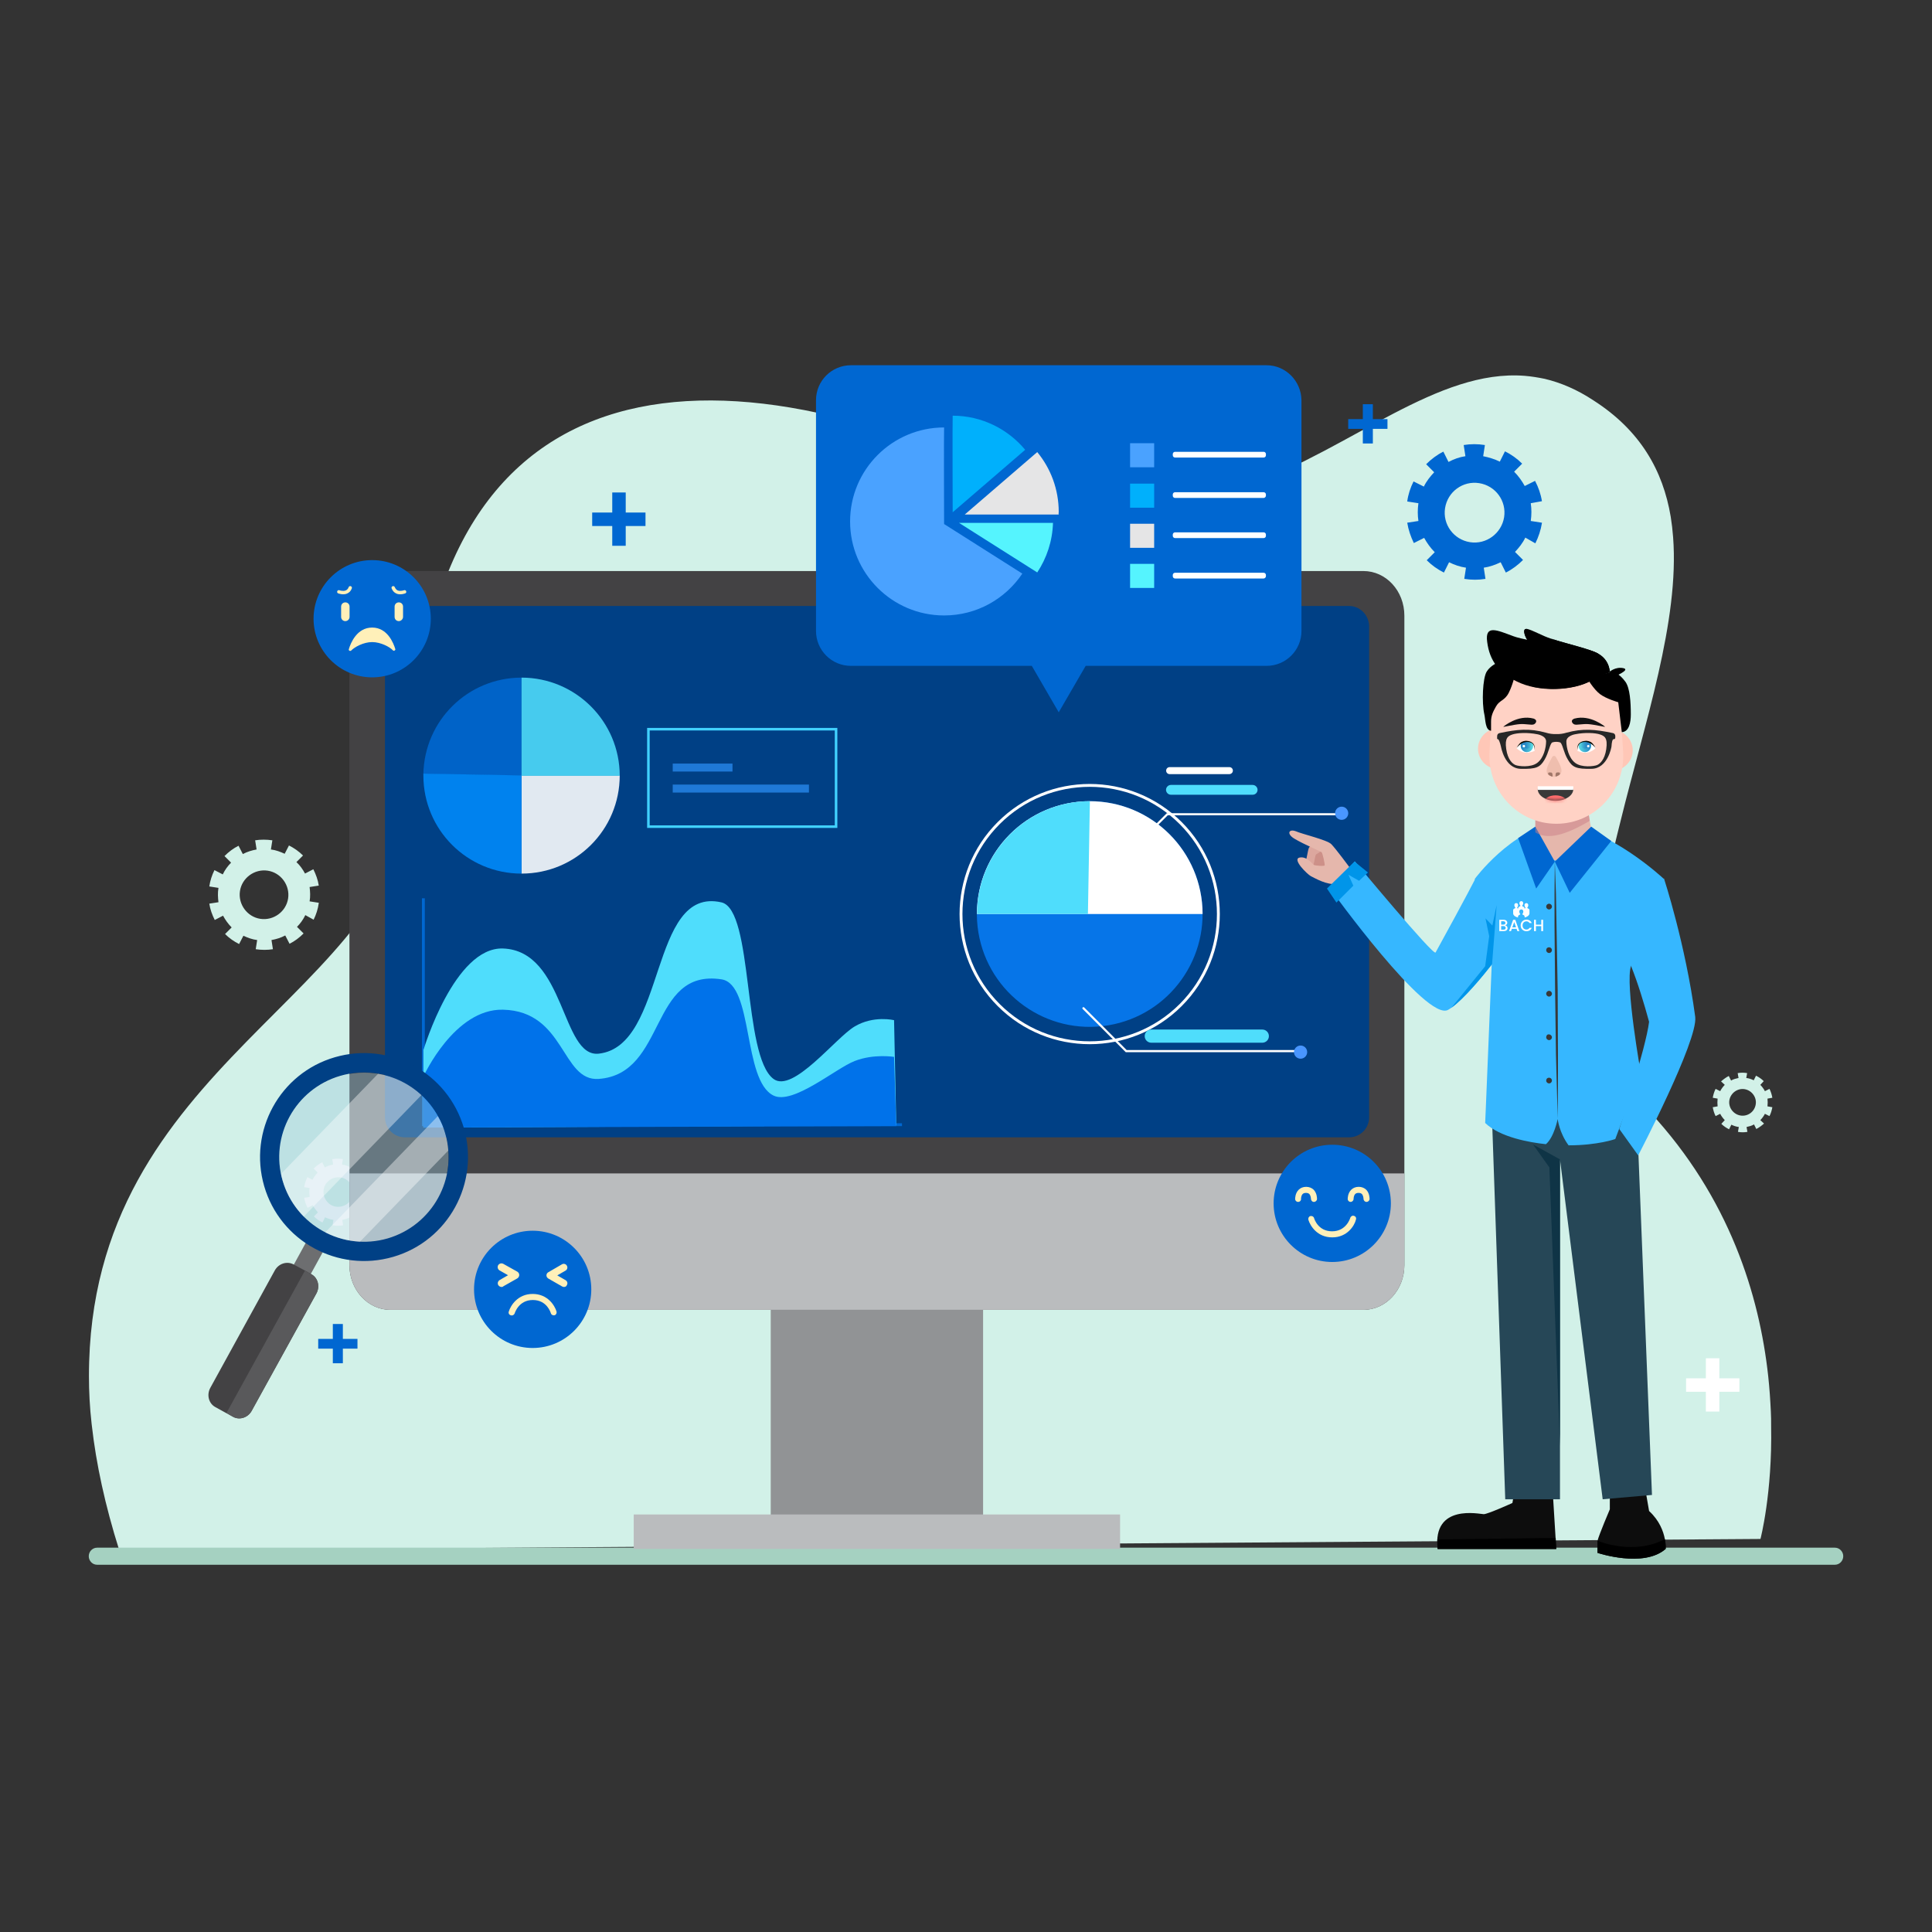 <svg width="566" height="566" viewBox="0 0 566 566" fill="none" xmlns="http://www.w3.org/2000/svg">
<rect x="0" y="0" width="566" height="566" fill="#333333" stroke="none"/>
<path d="M515.747 450.854L34.954 454.213C30.74 440.858 28.165 428.783 26.917 417.747C26.917 417.507 26.839 417.347 26.839 417.107C26.293 412.309 26.059 407.671 26.059 403.192C25.981 310.508 117.349 292.195 121.016 230.698C121.016 108.185 203.411 95.31 300.709 143.132C323.102 151.289 342.452 149.849 359.696 144.411C360.398 144.171 361.101 143.931 361.881 143.691C363.129 143.292 364.378 142.812 365.548 142.412C396.602 130.816 421.258 108.105 446.695 110.104C448.645 110.264 450.596 110.584 452.547 110.984C457.228 112.103 461.988 114.103 466.825 117.302C480.558 126.098 487.19 137.854 489.453 151.369C489.765 153.288 489.999 155.287 490.155 157.366C492.027 181.917 481.884 211.585 474.784 240.454C474.472 241.654 474.16 242.934 473.848 244.213L473.301 246.452C466.435 276.361 464.016 304.99 483.211 325.622C506.774 350.972 515.435 379.601 518.01 403.112C518.4 406.711 518.634 410.23 518.79 413.588C518.868 414.948 518.868 416.307 518.868 417.667C519.258 437.499 515.747 450.854 515.747 450.854Z" fill="#D2F1E8"/>
<path d="M449.795 159.175C450.719 157.328 451.391 155.313 451.726 153.214V153.13L448.452 152.626C448.704 150.863 448.704 149.1 448.452 147.421L451.726 146.833C451.391 144.734 450.719 142.803 449.711 140.872L446.689 142.383C445.849 140.872 444.842 139.444 443.582 138.185L445.933 135.834C444.422 134.323 442.743 133.148 440.896 132.224L439.384 135.247C437.873 134.491 436.194 133.987 434.515 133.651L435.019 130.377C432.92 130.041 430.821 130.041 428.806 130.377L429.309 133.651C427.546 133.903 425.951 134.491 424.356 135.33L422.844 132.308C420.997 133.231 419.318 134.491 417.807 136.002L420.158 138.353C418.982 139.612 417.891 140.956 417.135 142.551L414.113 141.04C413.189 142.887 412.518 144.902 412.266 146.917L415.54 147.421C415.288 149.184 415.288 150.947 415.54 152.626L412.266 153.13C412.601 155.229 413.273 157.16 414.197 159.091L417.219 157.58C418.059 159.091 419.066 160.518 420.326 161.778L417.975 164.128C419.486 165.64 421.165 166.815 423.012 167.739L424.524 164.716C426.035 165.472 427.714 166.059 429.477 166.311L428.974 169.586C431.072 169.922 433.171 169.922 435.186 169.586L434.683 166.311C436.446 166.059 438.041 165.472 439.636 164.716L441.148 167.739C442.995 166.815 444.674 165.556 446.185 164.044L443.834 161.694C445.01 160.434 446.101 159.091 446.857 157.496L449.795 159.175ZM430.653 158.839C425.867 158.083 422.593 153.634 423.348 148.848C424.104 144.062 428.554 140.788 433.339 141.543C438.125 142.299 441.399 146.749 440.644 151.535C439.888 156.236 435.438 159.595 430.653 158.839Z" fill="#0067D1"/>
<path d="M91.877 269.434C92.633 267.923 93.137 266.327 93.389 264.564V264.48L90.702 264.06C90.954 262.633 90.87 261.206 90.702 259.863L93.389 259.443C93.137 257.764 92.549 256.168 91.794 254.657L89.359 255.916C88.687 254.657 87.847 253.482 86.84 252.558L88.771 250.627C87.596 249.452 86.168 248.444 84.657 247.688L83.398 250.123C82.138 249.536 80.795 249.032 79.368 248.864L79.787 246.177C78.108 245.925 76.345 245.925 74.75 246.177L75.17 248.864C73.742 249.116 72.399 249.536 71.14 250.207L69.88 247.772C68.369 248.528 67.026 249.536 65.766 250.795L67.697 252.726C66.69 253.734 65.85 254.909 65.263 256.168L62.828 254.909C62.072 256.42 61.568 258.015 61.316 259.695L64.003 260.114C63.751 261.542 63.835 262.969 64.003 264.312L61.316 264.732C61.568 266.411 62.156 268.007 62.912 269.518L65.346 268.258C66.018 269.518 66.858 270.693 67.865 271.701L65.934 273.632C67.11 274.807 68.537 275.815 70.048 276.57L71.308 274.136C72.567 274.723 73.91 275.227 75.338 275.395L74.918 278.082C76.597 278.334 78.36 278.334 79.955 278.082L79.535 275.395C80.963 275.143 82.306 274.723 83.566 274.052L84.825 276.486C86.336 275.731 87.68 274.723 88.939 273.464L87.008 271.533C88.015 270.525 88.855 269.35 89.443 268.091L91.877 269.434ZM76.261 269.182C72.399 268.594 69.712 264.9 70.3 261.038C70.888 257.176 74.582 254.489 78.444 255.077C82.306 255.665 84.993 259.359 84.405 263.221C83.817 267.083 80.123 269.77 76.261 269.182Z" fill="#D2F1E8"/>
<path d="M518.39 326.974C518.809 326.134 519.061 325.295 519.229 324.371L517.802 324.119C517.886 323.363 517.886 322.524 517.802 321.852L519.229 321.6C519.061 320.677 518.809 319.837 518.39 318.998L517.046 319.669C516.71 318.998 516.207 318.326 515.703 317.822L516.71 316.731C516.039 316.059 515.283 315.555 514.443 315.135L513.772 316.479C513.1 316.143 512.344 315.891 511.589 315.807L511.841 314.38C510.917 314.212 509.994 314.212 509.07 314.38L509.322 315.807C508.566 315.975 507.811 316.143 507.139 316.563L506.467 315.219C505.628 315.639 504.872 316.227 504.2 316.815L505.292 317.822C504.788 318.326 504.284 318.998 503.949 319.669L502.605 318.998C502.185 319.837 501.934 320.677 501.766 321.6L503.193 321.852C503.109 322.608 503.109 323.447 503.193 324.119L501.766 324.371C501.934 325.295 502.185 326.134 502.605 326.974L503.949 326.302C504.284 326.974 504.788 327.645 505.292 328.149L504.284 329.241C504.956 329.912 505.712 330.416 506.551 330.836L507.223 329.492C507.895 329.828 508.65 330.08 509.406 330.164L509.154 331.591C510.078 331.759 511.001 331.759 511.925 331.591L511.673 330.164C512.428 329.996 513.184 329.828 513.856 329.409L514.527 330.752C515.367 330.332 516.123 329.744 516.794 329.157L515.703 328.149C516.207 327.645 516.71 326.974 517.046 326.302L518.39 326.974ZM509.91 326.806C507.811 326.47 506.299 324.455 506.635 322.356C506.971 320.257 508.986 318.746 511.085 319.082C513.184 319.417 514.695 321.432 514.359 323.531C514.024 325.714 512.009 327.142 509.91 326.806Z" fill="#D2F1E8"/>
<path d="M189.105 150.154H183.312V144.277H179.365V150.154H173.488V154.101H179.365V159.894H183.312V154.101H189.105V150.154Z" fill="#0067D1"/>
<path d="M104.725 392.245H100.443V387.879H97.505V392.245H93.223V395.099H97.505V399.381H100.443V395.099H104.725V392.245Z" fill="#0067D1"/>
<path d="M406.475 122.784H402.193V118.418H399.255V122.784H394.973V125.638H399.255V129.92H402.193V125.638H406.475V122.784Z" fill="#0067D1"/>
<path d="M509.573 403.791H503.696V397.914H499.75V403.791H493.957V407.737H499.75V413.53H503.696V407.737H509.573V403.791Z" fill="white"/>
<path d="M107.832 353.676C108.336 352.753 108.588 351.745 108.756 350.738L107.161 350.486C107.329 349.646 107.245 348.723 107.161 347.883L108.756 347.631C108.588 346.624 108.252 345.616 107.748 344.693L106.237 345.448C105.817 344.693 105.313 344.021 104.726 343.349L105.901 342.174C105.146 341.418 104.306 340.831 103.382 340.411L102.627 341.922C101.871 341.586 101.032 341.25 100.192 341.166L100.444 339.571C99.436 339.403 98.345 339.403 97.337 339.571L97.589 341.166C96.75 341.334 95.91 341.586 95.154 342.006L94.399 340.495C93.475 340.999 92.636 341.586 91.88 342.342L93.055 343.517C92.468 344.105 91.964 344.861 91.544 345.616L90.033 344.861C89.613 345.784 89.277 346.792 89.109 347.799L90.705 348.051C90.537 348.891 90.621 349.814 90.705 350.654L89.109 350.906C89.277 351.913 89.613 352.921 90.117 353.844L91.628 353.089C92.048 353.844 92.552 354.516 93.139 355.188L91.964 356.363C92.72 357.119 93.559 357.706 94.483 358.126L95.238 356.615C95.994 356.951 96.834 357.287 97.673 357.371L97.421 358.966C98.429 359.134 99.52 359.134 100.528 358.966L100.276 357.371C101.116 357.203 101.955 356.951 102.711 356.531L103.466 358.042C104.39 357.539 105.23 356.951 105.985 356.195L104.81 355.02C105.397 354.432 105.901 353.676 106.321 352.921L107.832 353.676ZM98.429 353.508C96.078 353.173 94.483 350.906 94.819 348.555C95.154 346.204 97.421 344.609 99.772 344.945C102.123 345.28 103.718 347.547 103.382 349.898C103.047 352.249 100.78 353.844 98.429 353.508Z" fill="white"/>
<path d="M537.56 458.41H28.44C27.068 458.41 26 457.238 26 455.91C26 454.504 27.144 453.41 28.44 453.41H537.56C538.932 453.41 540 454.582 540 455.91C540 457.238 538.932 458.41 537.56 458.41Z" fill="#A5D1C1"/>
<path d="M288.007 360.898H225.793V445.697H288.007V360.898Z" fill="#919395"/>
<path d="M328.139 443.68H185.66V453.755H328.139V443.68Z" fill="#BABCBE"/>
<path d="M411.425 180.387V370.638C411.425 377.858 406.051 383.736 399.418 383.736H114.377C107.744 383.736 102.371 377.858 102.371 370.638V180.387C102.371 173.166 107.744 167.289 114.377 167.289H399.418C406.051 167.289 411.425 173.082 411.425 180.387Z" fill="#434244"/>
<path d="M411.425 343.77V370.636C411.425 377.857 406.051 383.734 399.418 383.734H114.377C107.744 383.734 102.371 377.857 102.371 370.636V343.77H411.425Z" fill="#BABCBE"/>
<path d="M395.22 177.531H118.658C115.384 177.531 112.781 180.134 112.781 183.408V327.314C112.781 330.589 115.384 333.191 118.658 333.191H395.22C398.494 333.191 401.097 330.589 401.097 327.314V183.408C401.013 180.134 398.41 177.531 395.22 177.531Z" fill="#004085"/>
<path d="M443.579 437.463L443.075 440.317C443.075 440.317 435.855 443.592 434.679 443.592C433.504 443.592 419.651 440.401 421.162 453.751H455.921L454.913 437.379H443.579V437.463Z" fill="#0D0D0D"/>
<path d="M468.008 451.737C468.008 452.913 468.008 454.928 468.008 454.928C468.008 454.928 481.525 459.462 487.99 453.752C487.99 453.752 488.074 452.577 487.738 450.898C487.318 448.631 486.143 445.44 483.12 442.67L481.861 435.449L471.618 438.052V442.166C471.618 442.166 468.428 449.638 468.008 451.401C468.008 451.569 468.008 451.653 468.008 451.737Z" fill="#0D0D0D"/>
<path d="M391.518 249.812C391.518 249.812 388.999 253.842 388.579 254.178C388.159 254.514 386.648 255.017 385.976 255.269C385.305 255.521 384.297 255.101 384.633 253.086C385.053 251.323 385.053 250.484 385.473 250.148C385.893 249.812 390.09 247.629 390.09 247.629L391.518 249.812Z" fill="#CD9088"/>
<path d="M382.707 251.657C383.211 249.474 383.211 248.634 383.631 248.13C383.883 247.878 385.226 247.039 386.57 246.199C387.325 247.039 388.249 247.543 389.256 248.046C387.829 248.886 385.898 250.061 385.562 250.313C385.142 250.733 385.058 253.756 384.303 254.091C383.547 254.427 382.372 254.091 382.707 251.657Z" fill="#DCA79E"/>
<path d="M395.55 254.345C395.55 254.345 391.268 248.552 390.008 247.293C388.749 246.033 381.444 244.354 379.597 243.515C377.498 242.759 376.827 244.354 379.345 245.781C382.032 247.377 386.818 249.392 387.154 249.644C387.49 249.895 388.161 253.17 388.077 253.506C387.993 253.842 385.391 253.59 384.971 253.422C384.551 253.254 382.872 250.735 380.689 251.239C378.506 251.743 382.956 256.108 384.047 256.696C385.139 257.2 388.665 259.383 391.771 258.963L395.634 255.857L395.55 254.345Z" fill="#E5B7AC"/>
<path d="M438.708 280.462C438.708 280.462 438.12 281.302 437.113 282.477C434.426 285.92 428.885 292.636 425.191 295.239C424.855 295.491 424.519 295.659 424.267 295.827C417.97 299.605 389.844 260.564 389.844 260.564L396.896 252.336C396.896 252.336 420.153 280.378 420.573 279.035C429.808 262.243 432.243 257.373 432.243 257.373C432.243 257.373 449.539 261.32 438.708 280.462Z" fill="#36B7FF"/>
<path d="M479.095 315.469L483.964 437.965L469.523 439.224L457.013 339.649V439.224H440.977L436.695 315.973L479.095 315.469Z" fill="#264757"/>
<path d="M449.117 335.285L453.903 342.002L457.009 423.61V339.651L449.117 335.285Z" fill="#0F3446"/>
<path d="M480.771 314.8C479.175 317.739 473.214 333.691 473.214 333.691C473.214 333.691 468.093 335.538 459.529 335.538C456.758 331.76 456.338 327.814 456.338 327.814C456.338 327.814 455.331 333.103 452.896 335.202C448.11 334.698 439.463 333.187 435.097 328.989L435.265 325.127L437.028 282.224L432.074 257.456C432.074 257.456 442.485 243.267 456.17 240.832C471.787 242.679 487.403 257.456 487.403 257.456C487.403 257.456 482.198 271.309 477.832 282.98C475.985 288.101 480.771 314.8 480.771 314.8Z" fill="#36B7FF"/>
<path d="M444.758 266.17C444.669 266.145 444.481 266.08 444.464 265.977C444.447 265.871 444.507 265.82 444.564 265.742C444.607 265.683 444.644 265.618 444.669 265.549C444.78 265.249 444.788 264.82 444.469 264.648C444.415 264.62 444.353 264.602 444.294 264.593C444.227 264.582 444.158 264.578 444.09 264.588C444.033 264.596 443.976 264.613 443.926 264.642C443.593 264.827 443.591 265.269 443.738 265.579C443.772 265.653 443.812 265.722 443.86 265.788C443.901 265.846 443.953 265.915 443.928 265.992C443.899 266.081 443.77 266.104 443.696 266.141C443.552 266.215 443.386 266.32 443.324 266.481C443.292 266.562 443.298 266.66 443.298 266.746C443.298 266.857 443.293 266.967 443.293 267.078C443.293 267.234 443.296 267.39 443.303 267.546C443.307 267.65 443.302 267.754 443.338 267.852C443.497 268.28 443.949 268.538 444.349 268.68C444.466 268.721 444.604 268.779 444.728 268.785C444.728 268.653 444.698 268.499 444.747 268.372C444.785 268.274 444.873 268.191 444.952 268.127C445.039 268.056 445.138 268 445.241 267.955C445.289 267.934 445.355 267.922 445.372 267.862C445.399 267.766 445.313 267.701 445.268 267.628C445.185 267.493 445.123 267.347 445.098 267.19C445.066 266.985 445.114 266.756 445.256 266.604C445.494 266.349 445.937 266.377 446.15 266.644C446.341 266.884 446.282 267.256 446.166 267.516C446.138 267.577 446.101 267.636 446.059 267.689C446.013 267.748 445.952 267.809 445.993 267.893C446.013 267.934 446.088 267.945 446.128 267.961C446.232 268.006 446.333 268.061 446.426 268.128C446.499 268.179 446.575 268.248 446.613 268.331C446.674 268.464 446.651 268.642 446.651 268.785C446.789 268.779 446.946 268.707 447.074 268.654C447.468 268.493 447.894 268.24 448.042 267.806C448.076 267.706 448.07 267.606 448.07 267.501V267.072V266.7C448.07 266.645 448.082 266.574 448.063 266.522C448.003 266.357 447.844 266.234 447.697 266.156C447.614 266.113 447.48 266.095 447.443 265.997C447.405 265.897 447.479 265.845 447.533 265.773C447.586 265.701 447.626 265.622 447.659 265.538C447.778 265.231 447.754 264.811 447.433 264.643C447.368 264.609 447.3 264.593 447.228 264.583C447.154 264.573 447.076 264.583 447.004 264.604C446.59 264.731 446.543 265.233 446.707 265.579C446.744 265.658 446.785 265.734 446.837 265.803C446.873 265.853 446.92 265.899 446.907 265.967C446.882 266.106 446.711 266.112 446.611 266.17C446.613 266.115 446.619 266.063 446.608 266.007C446.573 265.828 446.43 265.697 446.277 265.616C446.182 265.566 446.004 265.543 445.96 265.436C445.92 265.337 445.976 265.283 446.031 265.207C446.071 265.153 446.107 265.095 446.136 265.034C446.26 264.781 446.29 264.433 446.109 264.198C445.92 263.953 445.484 263.935 445.279 264.173C445.13 264.345 445.104 264.629 445.16 264.845C445.192 264.97 445.252 265.088 445.326 265.192C445.374 265.259 445.446 265.329 445.412 265.421C445.392 265.476 445.34 265.496 445.291 265.516C445.219 265.546 445.149 265.578 445.081 265.616C444.933 265.7 444.805 265.829 444.767 266.002C444.755 266.057 444.758 266.114 444.758 266.17Z" fill="white"/>
<path d="M439.234 269.462H440.501C440.842 269.462 441.106 269.545 441.294 269.711C441.482 269.877 441.576 270.087 441.576 270.342C441.576 270.715 441.361 270.96 440.931 271.078C441.148 271.113 441.321 271.211 441.452 271.37C441.586 271.526 441.653 271.706 441.653 271.91C441.653 272.165 441.554 272.376 441.356 272.541C441.159 272.704 440.894 272.785 440.563 272.785H439.234V269.462ZM439.779 269.888V270.873H440.453C440.631 270.873 440.77 270.83 440.869 270.744C440.971 270.658 441.022 270.538 441.022 270.385C441.022 270.229 440.971 270.108 440.869 270.022C440.77 269.933 440.631 269.888 440.453 269.888H439.779ZM439.779 272.36H440.515C440.7 272.36 440.845 272.313 440.95 272.221C441.055 272.129 441.108 272.001 441.108 271.839C441.108 271.673 441.052 271.542 440.94 271.447C440.829 271.348 440.681 271.298 440.496 271.298H439.779V272.36ZM444.535 272.785L444.296 272.106H442.905L442.666 272.785H442.097L443.287 269.458H443.918L445.109 272.785H444.535ZM443.053 271.681H444.148L443.603 270.117L443.053 271.681ZM447.19 272.814C446.715 272.814 446.313 272.654 445.985 272.336C445.657 272.017 445.492 271.612 445.492 271.121C445.492 270.627 445.657 270.221 445.985 269.902C446.313 269.58 446.715 269.419 447.19 269.419C447.543 269.419 447.857 269.507 448.132 269.682C448.409 269.854 448.61 270.1 448.734 270.419H448.079C447.9 270.084 447.604 269.917 447.19 269.917C446.855 269.917 446.581 270.027 446.367 270.246C446.157 270.466 446.052 270.758 446.052 271.121C446.052 271.482 446.157 271.772 446.367 271.992C446.581 272.211 446.855 272.321 447.19 272.321C447.604 272.321 447.9 272.154 448.079 271.819H448.734C448.61 272.138 448.409 272.384 448.132 272.556C447.857 272.728 447.543 272.814 447.19 272.814ZM451.528 269.462H452.073V272.785H451.528V271.317H449.965V272.785H449.42V269.462H449.965V270.897H451.528V269.462Z" fill="white"/>
<path d="M438.457 265.18L437.114 282.475C434.427 285.918 428.886 292.634 425.191 295.237L435.099 283.063L436.274 274.247L435.183 269.042L437.198 271.141L438.457 265.18Z" fill="#0095E9"/>
<path d="M456.338 327.725L456.086 318.322L455.834 308.919L455.582 290.028L455.414 271.221V261.817L455.498 252.414L455.834 261.817L456.002 271.221L456.338 290.028L456.422 308.919V318.322L456.338 327.725Z" fill="#383838"/>
<path d="M453.816 266.433C454.28 266.433 454.656 266.057 454.656 265.593C454.656 265.13 454.28 264.754 453.816 264.754C453.352 264.754 452.977 265.13 452.977 265.593C452.977 266.057 453.352 266.433 453.816 266.433Z" fill="#383838"/>
<path d="M452.977 278.355C452.977 278.859 453.396 279.195 453.816 279.195C454.32 279.195 454.656 278.775 454.656 278.355C454.656 277.851 454.236 277.516 453.816 277.516C453.312 277.516 452.977 277.851 452.977 278.355Z" fill="#383838"/>
<path d="M453.816 291.957C454.28 291.957 454.656 291.581 454.656 291.117C454.656 290.653 454.28 290.277 453.816 290.277C453.352 290.277 452.977 290.653 452.977 291.117C452.977 291.581 453.352 291.957 453.816 291.957Z" fill="#383838"/>
<path d="M452.977 303.878C452.977 304.381 453.396 304.717 453.816 304.717C454.32 304.717 454.656 304.297 454.656 303.878C454.656 303.458 454.236 303.038 453.816 303.038C453.312 302.954 452.977 303.374 452.977 303.878Z" fill="#383838"/>
<path d="M452.977 316.558C452.977 317.062 453.396 317.398 453.816 317.398C454.32 317.398 454.656 316.978 454.656 316.558C454.656 316.055 454.236 315.719 453.816 315.719C453.312 315.719 452.977 316.055 452.977 316.558Z" fill="#383838"/>
<path d="M487.484 257.367C487.484 257.367 493.781 276.594 496.636 297.919C497.475 304.888 479.928 338.472 479.928 338.472L474.387 330.747C474.387 330.747 482.195 307.071 483.118 299.347C481.607 293.805 479.844 288.012 477.829 282.975C468.006 263.244 487.484 257.367 487.484 257.367Z" fill="#36B7FF"/>
<path d="M449.793 246.624C449.793 246.624 450.535 252.249 457.616 252.249C464.697 252.249 466.585 245.281 466.585 245.281L465.745 240.495L464.697 233.443L463.415 224.543L457.076 234.366L449.928 232.939L449.793 240.495V246.624Z" fill="#E5B7AC"/>
<path d="M466.162 242.172L455.5 252.415L459.866 261.566L472.039 246.37L466.162 242.172Z" fill="#0067D1"/>
<path d="M449.788 242.172L455.499 252.415L450.041 260.307L444.75 245.53L449.788 242.172Z" fill="#0067D1"/>
<path d="M396.81 252.414L400.756 255.605L398.153 258.039L395.047 256.276L396.474 259.467L391.521 264.42L388.75 260.306L396.81 252.414Z" fill="#0095E9"/>
<path opacity="0.5" d="M449.793 243.852C453.217 246.038 458.243 244.896 465.745 240.46L464.361 232.938L457.514 240.46L449.793 239.367V243.852Z" fill="#CA7E86"/>
<path d="M439.292 225.399C442.77 225.399 445.589 222.686 445.589 219.338C445.589 215.991 442.77 213.277 439.292 213.277C435.815 213.277 432.996 215.991 432.996 219.338C432.996 222.686 435.815 225.399 439.292 225.399Z" fill="#FFC7B7"/>
<path d="M472.039 225.872C475.516 225.872 478.335 223.158 478.335 219.811C478.335 216.464 475.516 213.75 472.039 213.75C468.561 213.75 465.742 216.464 465.742 219.811C465.742 223.158 468.561 225.872 472.039 225.872Z" fill="#FFC7B7"/>
<path d="M437.054 206.983C437.34 201.913 441.005 197.698 445.926 196.778L452.848 195.485C455.378 195.012 457.974 195.044 460.492 195.578L473.54 198.345L475.166 214.906L475.509 220.101C476.268 231.59 467.289 241.333 455.943 241.333C444.708 241.333 435.77 231.773 436.36 220.387L437.054 206.983Z" fill="#FFD2C5"/>
<path d="M440.454 212.873C440.454 212.873 444.667 209.253 449.3 210.518C450.739 211.067 449.75 212.164 449.21 212.255C448.581 212.438 446.898 212.034 445.321 212.134C443.474 212.251 440.004 213.147 440.454 212.873Z" fill="#121314"/>
<path d="M470.175 212.873C470.175 212.873 465.922 209.253 461.245 210.518C459.793 211.067 460.791 212.164 461.336 212.255C461.971 212.438 463.669 212.034 465.262 212.134C467.126 212.251 470.628 213.147 470.175 212.873Z" fill="#121314"/>
<path d="M449.591 219.96C449.591 219.96 446.61 221.61 444.262 219.135C444.352 219.043 444.894 218.126 445.707 217.668C445.978 217.576 446.249 217.393 446.52 217.393C446.881 217.301 447.243 217.301 447.694 217.393C447.875 217.393 448.056 217.485 448.327 217.576C448.598 217.668 448.778 217.851 449.049 218.035C449.411 218.31 449.682 218.951 449.591 219.96Z" fill="white"/>
<path d="M449.136 218.678C449.046 219.687 448.143 220.42 447.149 220.328C446.156 220.237 445.433 219.32 445.523 218.311C445.523 218.036 445.614 217.761 445.794 217.578C446.336 217.303 446.969 217.12 447.782 217.211C448.143 217.303 448.685 217.395 449.046 217.853C449.136 218.128 449.227 218.403 449.136 218.678Z" fill="#5ADBE1"/>
<path d="M448.599 218.128C448.599 218.77 448.057 219.32 447.424 219.32C446.792 219.32 446.25 218.77 446.25 218.128C446.25 217.853 446.34 217.578 446.521 217.303C446.882 217.211 447.244 217.211 447.695 217.303C447.876 217.303 448.057 217.395 448.328 217.486C448.508 217.67 448.599 217.853 448.599 218.128Z" fill="url(#paint0_linear_993_4568)"/>
<path d="M449.136 218.678C449.046 219.687 448.143 220.42 447.149 220.328C446.156 220.237 445.433 219.32 445.523 218.311C445.523 218.036 445.614 217.761 445.794 217.578C446.336 217.303 446.969 217.12 447.782 217.211C448.143 217.303 448.685 217.395 449.046 217.853C449.136 218.128 449.227 218.403 449.136 218.678Z" fill="url(#paint1_linear_993_4568)"/>
<path d="M446.432 218.956C446.631 218.956 446.793 218.792 446.793 218.589C446.793 218.387 446.631 218.223 446.432 218.223C446.232 218.223 446.07 218.387 446.07 218.589C446.07 218.792 446.232 218.956 446.432 218.956Z" fill="white"/>
<path d="M449.63 219.755C449.54 217.646 448.456 217.463 447.643 217.371C445.836 217.188 444.481 218.918 444.301 219.101C444.391 219.009 444.933 217.829 445.746 217.371C446.017 217.279 446.288 217.096 446.559 217.096C446.92 217.004 447.282 217.004 447.733 217.096C447.914 217.096 448.095 217.188 448.366 217.279C448.637 217.371 448.817 217.554 449.088 217.738C449.45 218.104 449.721 218.746 449.63 219.755Z" fill="#0C0C03"/>
<path d="M462.132 219.96C462.132 219.96 465.113 221.61 467.461 219.135C467.371 219.043 466.829 218.126 466.016 217.668C465.745 217.576 465.474 217.393 465.203 217.393C464.842 217.301 464.481 217.301 464.029 217.393C463.848 217.393 463.668 217.485 463.397 217.576C463.126 217.668 462.945 217.851 462.674 218.035C462.222 218.31 462.042 218.951 462.132 219.96Z" fill="white"/>
<path d="M462.492 218.678C462.583 219.687 463.486 220.42 464.479 220.328C465.473 220.237 466.196 219.32 466.105 218.311C466.105 218.036 466.015 217.761 465.834 217.578C465.292 217.303 464.66 217.12 463.847 217.211C463.486 217.303 462.944 217.395 462.582 217.853C462.582 218.128 462.492 218.403 462.492 218.678Z" fill="#5ADBE1"/>
<path d="M463.129 218.128C463.129 218.77 463.671 219.32 464.303 219.32C464.936 219.32 465.478 218.77 465.478 218.128C465.478 217.853 465.387 217.578 465.207 217.303C464.845 217.211 464.484 217.211 464.032 217.303C463.852 217.303 463.671 217.395 463.4 217.486C463.219 217.67 463.129 217.853 463.129 218.128Z" fill="url(#paint2_linear_993_4568)"/>
<path d="M462.492 218.678C462.583 219.687 463.486 220.42 464.479 220.328C465.473 220.237 466.196 219.32 466.105 218.311C466.105 218.036 466.015 217.761 465.834 217.578C465.292 217.303 464.66 217.12 463.847 217.211C463.486 217.303 462.944 217.395 462.582 217.853C462.582 218.128 462.492 218.403 462.492 218.678Z" fill="url(#paint3_linear_993_4568)"/>
<path d="M464.93 218.589C464.93 218.773 465.11 218.956 465.291 218.956C465.472 218.956 465.652 218.773 465.652 218.589C465.652 218.406 465.472 218.223 465.291 218.223C465.11 218.223 464.93 218.406 464.93 218.589Z" fill="white"/>
<path d="M462.132 219.755C462.222 217.646 463.306 217.463 464.119 217.371C465.926 217.188 467.256 218.918 467.437 219.101C467.347 219.009 466.829 217.829 466.016 217.371C465.745 217.279 465.474 217.096 465.203 217.096C464.842 217.004 464.481 217.004 464.029 217.096C463.848 217.096 463.668 217.188 463.397 217.279C463.126 217.371 462.945 217.554 462.674 217.738C462.222 218.104 462.042 218.746 462.132 219.755Z" fill="#0C0C03"/>
<path fill-rule="evenodd" clip-rule="evenodd" d="M460.461 230.871H450.949C450.697 230.871 450.492 231.006 450.492 231.172C450.492 233.062 452.831 234.599 455.705 234.599C458.58 234.599 460.918 233.062 460.918 231.172C460.918 231.006 460.714 230.871 460.461 230.871Z" fill="#393939"/>
<mask id="mask0_993_4568" style="mask-type:alpha" maskUnits="userSpaceOnUse" x="450" y="230" width="11" height="5">
<path fill-rule="evenodd" clip-rule="evenodd" d="M460.461 230.871H450.949C450.697 230.871 450.492 231.006 450.492 231.172C450.492 233.062 452.831 234.599 455.705 234.599C458.58 234.599 460.918 233.062 460.918 231.172C460.918 231.006 460.714 230.871 460.461 230.871Z" fill="#393939"/>
</mask>
<g mask="url(#mask0_993_4568)">
<path fill-rule="evenodd" clip-rule="evenodd" d="M458.877 235.398H452.535C452.367 235.398 452.23 235.312 452.23 235.205C452.23 233.99 453.79 233.002 455.706 233.002C457.622 233.002 459.181 233.99 459.181 235.205C459.181 235.312 459.045 235.398 458.877 235.398Z" fill="#FF6C6C"/>
</g>
<rect x="450.492" y="230.34" width="10.426" height="1.065" fill="white"/>
<path d="M454.763 221.734C454.941 221.359 455.606 221.36 455.785 221.734C456.297 222.807 458.514 225.933 456.808 227.1C455.804 227.787 454.743 227.787 453.74 227.1C452.034 225.933 454.252 222.807 454.763 221.734Z" fill="#EFBEAE"/>
<path d="M454.844 227.41C454.844 227.632 454.409 227.412 453.982 227.192C453.712 227.053 453.469 226.832 453.551 226.536C453.645 226.197 453.982 226.318 454.413 226.318C454.844 226.318 454.844 227.048 454.844 227.41Z" fill="#A07668"/>
<path d="M455.703 227.395C455.703 227.617 456.138 227.397 456.565 227.177C456.835 227.037 457.078 226.817 456.995 226.521C456.902 226.182 456.565 226.302 456.134 226.302C455.703 226.302 455.703 227.033 455.703 227.395Z" fill="#A07668"/>
<path d="M457.034 217.486C457.774 217.823 458.025 220.401 459.348 222.582C460.67 224.764 461.726 225.339 466.317 225.23C471.061 225.116 472.097 218.743 472.097 218.743C472.097 218.743 472.17 216.999 472.542 216.645C472.869 216.312 473.274 216.955 473.217 215.576C473.205 215.182 472.926 214.848 472.542 214.766C467.235 213.654 463.724 213.33 458.915 214.648C457.944 214.954 456.927 215.091 455.91 215.053C454.893 215.091 453.876 214.954 452.905 214.648C448.051 213.302 444.504 213.655 439.286 214.77C438.902 214.852 438.623 215.186 438.611 215.58C438.554 216.934 438.629 216.316 438.961 216.645C439.333 216.999 439.731 218.747 439.731 218.747C439.731 218.747 440.767 225.12 445.511 225.234C450.102 225.343 451.174 224.772 452.48 222.587C453.787 220.401 454.049 217.81 454.786 217.486C455.52 217.27 456.3 217.27 457.034 217.486ZM470.576 219.428C470.115 222.651 468.659 223.819 467.826 224.151C466.993 224.484 463.401 224.962 461.463 223.49C459.526 222.019 458.903 218.933 458.883 217.235C458.862 215.536 461.435 215.114 461.435 215.114C464.384 214.518 467.356 214.708 468.716 215.159C470.075 215.609 471.037 216.197 470.572 219.42L470.576 219.428ZM443.117 215.159C444.46 214.717 447.433 214.518 450.397 215.114C450.397 215.114 452.974 215.52 452.949 217.235C452.925 218.95 452.31 222.002 450.373 223.478C448.436 224.954 444.848 224.471 444.01 224.139C443.173 223.807 441.721 222.639 441.26 219.416C440.799 216.193 441.774 215.601 443.117 215.159Z" fill="#272727"/>
<path d="M438.299 206.911C439.359 205.048 440.836 205.312 442.033 202.913C443.231 200.514 443.865 197.544 443.865 197.544L440.976 193.375C440.976 193.375 437.243 194.06 435.552 196.745C434.354 198.629 434.073 205.826 434.847 209.253C435.2 210.68 435.061 213.965 436.822 214.079V211.404C436.822 209.652 437.388 208.513 438.299 206.911Z" fill="black"/>
<path d="M474.082 205.731C474.082 205.731 470.555 204.73 468.72 203.333C466.838 201.9 464.949 198.676 464.949 198.676L472.403 196.785C472.403 196.785 474.324 197.105 476.217 199.782C477.508 201.623 477.762 205.731 477.762 209.327C477.762 211.599 477.278 214.38 475.127 214.492L474.809 211.863L474.082 205.731Z" fill="black"/>
<path d="M471.52 196.814C471.52 196.814 473.272 195.248 475.586 195.746C477.83 196.244 472.711 198.308 472.711 198.308L471.52 196.814Z" fill="black"/>
<path d="M471.516 196.812C471.516 196.812 471.727 192.542 466.748 190.835C462.892 189.483 448.027 188.131 443.26 186.352C438.492 184.573 434.986 182.936 435.687 188.059C436.388 193.539 439.123 197.452 445.503 200.156C452.164 202.931 462.541 202.291 467.59 198.52L471.516 196.812Z" fill="black"/>
<path d="M468.361 191.62C465.907 189.984 456.722 188.205 452.585 186.426C448.308 184.576 446.135 183.081 446.555 185.501C446.906 187.28 448.448 188.774 448.448 188.774C454.478 192.83 461.35 192.759 468.361 191.62Z" fill="black"/>
<path d="M447.538 184.292C446.767 184.15 446.416 184.434 446.627 185.502C446.767 186.213 447.117 186.854 447.468 187.423C449.922 189.486 452.797 189.344 452.797 189.344C448.45 188.063 446.977 184.292 447.538 184.292Z" fill="black"/>
<path d="M468.359 191.62C466.185 190.126 458.893 188.632 454.336 187.066C456.79 188.063 460.155 189.913 459.594 193.257C458.823 197.527 446.062 193.684 443.888 194.396C441.645 195.107 443.117 199.804 449.638 201.298C455.948 202.508 463.521 201.511 467.587 198.452C467.587 198.452 467.658 198.452 467.728 198.38L467.868 198.309C468.148 198.167 468.569 198.025 469.06 197.811L471.67 197.015C471.67 197.015 471.654 193.613 468.359 191.62Z" fill="black"/>
<path d="M468.008 451.738C468.008 452.913 468.008 454.928 468.008 454.928C468.008 454.928 481.525 459.462 487.99 453.753C487.99 453.753 488.074 452.578 487.738 450.898C478.755 455.684 468.679 451.654 468.092 451.402C468.008 451.57 468.008 451.654 468.008 451.738Z" fill="black"/>
<path d="M455.921 453.833L455.753 450.559L421.078 450.978L421.162 453.833H455.921Z" fill="black"/>
<path d="M407.471 352.538C407.471 362.014 399.772 369.713 390.296 369.713C380.82 369.713 373.121 362.014 373.121 352.538C373.121 343.062 380.82 335.363 390.296 335.363C399.826 335.363 407.471 343.062 407.471 352.538Z" fill="#0067D1"/>
<path d="M395.686 352.11C395.201 352.11 394.824 351.733 394.824 351.249C394.824 351.087 394.824 349.58 395.847 348.557C396.386 348.018 397.139 347.695 398.055 347.695C398.916 347.695 399.724 348.018 400.262 348.557C401.231 349.58 401.231 351.033 401.231 351.249C401.231 351.733 400.8 352.11 400.316 352.11C399.831 352.11 399.454 351.679 399.454 351.195C399.454 350.926 399.347 350.172 398.97 349.795C398.755 349.58 398.431 349.472 398.001 349.472C397.57 349.472 397.247 349.58 397.032 349.795C396.547 350.28 396.547 351.195 396.547 351.249C396.547 351.68 396.17 352.11 395.686 352.11Z" fill="#FFF0B9"/>
<path d="M380.287 352.11C379.803 352.11 379.426 351.733 379.426 351.249C379.426 351.087 379.426 349.58 380.449 348.557C380.987 348.018 381.741 347.695 382.656 347.695C383.518 347.695 384.325 348.018 384.864 348.557C385.833 349.58 385.833 351.033 385.833 351.249C385.833 351.733 385.402 352.11 384.917 352.11C384.433 352.11 384.056 351.679 384.056 351.195C384.056 350.926 383.948 350.172 383.571 349.795C383.356 349.58 383.033 349.472 382.602 349.472C382.172 349.472 381.849 349.58 381.633 349.795C381.149 350.28 381.149 351.195 381.149 351.249C381.203 351.68 380.826 352.11 380.287 352.11Z" fill="#FFF0B9"/>
<path d="M390.296 362.502C385.882 362.502 383.836 359.111 383.297 357.334C383.19 356.849 383.459 356.365 383.889 356.257C384.374 356.149 384.859 356.419 384.966 356.849C385.02 357.011 386.097 360.726 390.243 360.726C394.388 360.726 395.519 356.957 395.573 356.795C395.734 356.311 396.219 356.042 396.65 356.203C397.134 356.311 397.403 356.795 397.242 357.28C396.811 359.111 394.657 362.502 390.296 362.502Z" fill="#FFF0B9"/>
<path d="M126.209 181.265C126.209 190.741 118.51 198.44 109.034 198.44C99.558 198.44 91.859 190.741 91.859 181.265C91.859 171.789 99.558 164.09 109.034 164.09C118.51 164.09 126.209 171.789 126.209 181.265Z" fill="#0067D1"/>
<path d="M101.172 181.964C100.472 181.964 99.934 181.426 99.934 180.726V177.711C99.934 177.011 100.472 176.473 101.172 176.473C101.872 176.473 102.41 177.011 102.41 177.711V180.726C102.41 181.372 101.872 181.964 101.172 181.964Z" fill="#FFF0B9"/>
<path d="M116.84 181.964C116.14 181.964 115.602 181.426 115.602 180.726V177.711C115.602 177.011 116.14 176.473 116.84 176.473C117.54 176.473 118.078 177.011 118.078 177.711V180.726C118.078 181.372 117.486 181.964 116.84 181.964Z" fill="#FFF0B9"/>
<path d="M100.53 174.109C99.776 174.109 99.13 173.84 99.076 173.84C98.807 173.733 98.699 173.463 98.807 173.194C98.915 172.925 99.184 172.817 99.453 172.925C99.453 172.925 100.476 173.302 101.284 172.979C101.66 172.817 101.983 172.494 102.145 172.01C102.253 171.74 102.522 171.633 102.791 171.74C103.06 171.848 103.168 172.117 103.06 172.387C102.791 173.14 102.306 173.625 101.66 173.894C101.283 174.056 100.853 174.109 100.53 174.109Z" fill="#FFF0B9"/>
<path d="M117.267 174.109C116.89 174.109 116.513 174.056 116.136 173.894C115.49 173.625 115.006 173.086 114.737 172.387C114.629 172.117 114.737 171.848 115.006 171.74C115.275 171.633 115.544 171.74 115.652 172.01C115.867 172.494 116.136 172.817 116.513 172.979C117.321 173.302 118.29 172.925 118.344 172.925C118.613 172.817 118.882 172.925 118.99 173.194C119.098 173.463 118.99 173.733 118.721 173.84C118.667 173.84 118.021 174.109 117.267 174.109Z" fill="#FFF0B9"/>
<path d="M115.109 190.528C115.378 190.797 115.916 190.528 115.809 190.151C115.27 188.374 113.494 183.852 109.025 183.852C104.556 183.852 102.726 188.374 102.187 190.205C102.079 190.582 102.564 190.851 102.887 190.582C103.802 189.612 106.441 188.105 109.025 188.105C111.555 188.105 114.247 189.559 115.109 190.528Z" fill="#FFF0B9"/>
<path d="M156.05 394.905C165.536 394.905 173.225 387.215 173.225 377.73C173.225 368.244 165.536 360.555 156.05 360.555C146.565 360.555 138.875 368.244 138.875 377.73C138.875 387.215 146.565 394.905 156.05 394.905Z" fill="#0067D1"/>
<path d="M146.948 377.033C146.571 377.033 146.194 376.817 145.979 376.494C145.656 375.956 145.871 375.31 146.409 374.987L148.832 373.587L146.355 372.187C145.817 371.864 145.656 371.218 145.925 370.68C146.248 370.141 146.894 369.98 147.432 370.249L151.578 372.564C151.901 372.779 152.116 373.103 152.116 373.533C152.116 373.91 151.901 374.287 151.578 374.502L147.486 376.817C147.271 377.033 147.109 377.033 146.948 377.033Z" fill="#FFF0B9"/>
<path d="M165.201 377.03C165.039 377.03 164.824 376.976 164.662 376.868L160.624 374.553C160.301 374.338 160.086 374.015 160.086 373.638C160.086 373.261 160.301 372.884 160.624 372.723L164.609 370.408C165.147 370.084 165.793 370.3 166.062 370.784C166.385 371.323 166.17 371.969 165.685 372.238L163.263 373.638L165.685 375.038C166.224 375.361 166.385 376.007 166.062 376.491C165.954 376.868 165.578 377.03 165.201 377.03Z" fill="#FFF0B9"/>
<path d="M149.912 385.374C149.858 385.374 149.751 385.374 149.643 385.32C149.159 385.212 148.889 384.727 149.051 384.243C149.589 382.466 151.689 379.074 156.05 379.074C160.465 379.074 162.511 382.466 163.049 384.243C163.157 384.727 162.888 385.212 162.457 385.32C161.973 385.427 161.488 385.158 161.38 384.727C161.326 384.566 160.25 380.851 156.104 380.851C151.958 380.851 150.828 384.62 150.774 384.781C150.612 385.158 150.289 385.374 149.912 385.374Z" fill="#FFF0B9"/>
<path d="M324.658 300.383C342.67 297.394 354.848 280.37 351.859 262.359C348.87 244.348 331.846 232.17 313.835 235.159C295.824 238.147 283.646 255.171 286.634 273.183C289.623 291.194 306.647 303.372 324.658 300.383Z" fill="#0675E8"/>
<path d="M352.312 267.777C352.312 249.544 337.528 234.719 319.254 234.719C300.979 234.719 286.195 249.503 286.195 267.777" fill="white"/>
<path d="M318.718 267.777H286.234C286.234 249.544 301.018 234.719 319.293 234.719L318.718 267.777Z" fill="#4FDDFC"/>
<path d="M345.893 294.446C360.615 279.724 360.615 255.854 345.893 241.132C331.171 226.41 307.301 226.41 292.579 241.132C277.857 255.854 277.857 279.724 292.579 294.446C307.301 309.168 331.171 309.168 345.893 294.446Z" stroke="white" stroke-width="0.84" stroke-miterlimit="10"/>
<path d="M329.398 251.109L341.965 238.543H393.052" stroke="white" stroke-width="0.63" stroke-miterlimit="10" stroke-linecap="round"/>
<path d="M393.055 240.181C394.121 240.181 394.985 239.316 394.985 238.25C394.985 237.184 394.121 236.32 393.055 236.32C391.989 236.32 391.125 237.184 391.125 238.25C391.125 239.316 391.989 240.181 393.055 240.181Z" fill="#4996FF"/>
<path d="M317.406 295.371L329.932 307.937H381.018" stroke="white" stroke-width="0.63" stroke-miterlimit="10" stroke-linecap="round"/>
<path d="M381.02 310.157C382.086 310.157 382.95 309.293 382.95 308.227C382.95 307.161 382.086 306.297 381.02 306.297C379.954 306.297 379.09 307.161 379.09 308.227C379.09 309.293 379.954 310.157 381.02 310.157Z" fill="#4996FF"/>
<path d="M369.806 305.474H337.282C336.214 305.474 335.352 304.611 335.352 303.543C335.352 302.476 336.214 301.613 337.282 301.613H369.806C370.874 301.613 371.737 302.476 371.737 303.543C371.737 304.611 370.874 305.474 369.806 305.474Z" fill="#4FDDFC"/>
<path d="M366.977 232.828H343.035C342.255 232.828 341.598 232.171 341.598 231.39C341.598 230.61 342.255 229.953 343.035 229.953H366.977C367.757 229.953 368.414 230.61 368.414 231.39C368.414 232.171 367.798 232.828 366.977 232.828Z" fill="#4FDDFC"/>
<path d="M360.117 226.792H342.663C342.088 226.792 341.637 226.34 341.637 225.765C341.637 225.19 342.088 224.738 342.663 224.738H360.158C360.733 224.738 361.184 225.19 361.184 225.765C361.184 226.34 360.692 226.792 360.117 226.792Z" fill="white"/>
<g opacity="0.88">
<path d="M152.794 198.516C137.086 198.516 124.35 211.04 124.031 226.748C138.147 226.96 152.794 227.278 152.794 227.278V198.516Z" fill="#0067D1"/>
<path d="M152.793 255.931C168.713 255.931 181.556 243.088 181.556 227.168H152.793V255.931Z" fill="white"/>
<path d="M124.031 226.641C124.031 226.853 124.031 227.065 124.031 227.171C124.031 243.092 136.874 255.934 152.794 255.934V227.171C152.794 227.171 138.147 226.853 124.031 226.641Z" fill="#008AFC"/>
<path d="M152.793 198.516V227.278H181.556C181.556 211.358 168.607 198.516 152.793 198.516Z" fill="#4FDDFC"/>
</g>
<path d="M214.594 223.699H197.082V226.034H214.594V223.699Z" fill="#1F79D7"/>
<path d="M236.989 229.852H197.082V232.187H236.989V229.852Z" fill="#1F79D7"/>
<path d="M244.935 213.625H189.957V242.175H244.935V213.625Z" stroke="#41D1FF" stroke-width="0.749" stroke-miterlimit="10"/>
<path d="M124.035 263.164V329.492H264.247" stroke="#0067D1" stroke-width="0.84" stroke-miterlimit="10"/>
<path d="M124.127 307.386C124.127 307.386 133.118 277.408 147.338 277.871C165.687 278.518 164.402 309.884 175.411 308.681C195.412 306.461 190.09 259.459 211.375 264.362C220.824 266.583 217.522 309.329 226.604 316.083C232.292 320.339 244.769 304.055 250.366 300.724C255.962 297.393 261.925 298.874 261.925 298.874L262.568 329.684L124.035 330.332V307.386H124.127Z" fill="#4FDDFC"/>
<path d="M124.127 315.227C124.127 315.227 133.118 295.495 147.338 295.799C165.687 296.226 164.402 316.871 175.411 316.08C195.412 314.618 190.09 283.68 211.375 286.908C220.824 288.369 217.522 316.506 226.604 320.952C232.292 323.753 244.769 313.035 250.366 310.842C255.962 308.65 261.925 309.624 261.925 309.624L262.568 329.904L124.035 330.331V315.227H124.127Z" fill="#0072EA"/>
<path d="M371.038 107H249.298C243.672 107 239.055 111.534 239.055 117.243V184.83C239.055 190.455 243.588 195.073 249.298 195.073H302.276L310.168 208.674L318.06 195.073H371.038C376.664 195.073 381.281 190.539 381.281 184.83V117.243C381.197 111.618 376.664 107 371.038 107Z" fill="#0067D1"/>
<path d="M279.096 121.781C279.012 123.041 279.096 150.075 279.096 150.075L300.338 131.772C295.3 125.727 287.66 121.781 279.096 121.781Z" fill="#00B0FC"/>
<path d="M310.167 149.989C310.167 143.356 307.817 137.227 303.871 132.441L282.629 150.744H310.167C310.084 150.493 310.167 150.241 310.167 149.989Z" fill="#E5E5E6"/>
<path d="M276.582 125.227C261.385 125.227 249.043 137.569 249.043 152.765C249.043 167.962 261.385 180.304 276.582 180.304C286.153 180.304 294.549 175.434 299.502 168.046L276.582 153.521C276.582 153.521 276.498 126.57 276.582 125.227Z" fill="#4AA2FF"/>
<path d="M280.949 153.18L303.87 167.705C306.641 163.507 308.32 158.553 308.488 153.18H280.949Z" fill="#55F4FE"/>
<path d="M338.123 129.844H331.07V136.896H338.123V129.844Z" fill="#4AA2FF"/>
<path d="M370.193 134.042H344.25C343.914 134.042 343.578 133.791 343.578 133.371V133.035C343.578 132.699 343.83 132.363 344.25 132.363H370.193C370.529 132.363 370.865 132.615 370.865 133.035V133.371C370.865 133.791 370.529 134.042 370.193 134.042Z" fill="white"/>
<path d="M338.123 141.684H331.07V148.736H338.123V141.684Z" fill="#00B0FC"/>
<path d="M370.193 145.882H344.25C343.914 145.882 343.578 145.63 343.578 145.211V144.875C343.578 144.539 343.83 144.203 344.25 144.203H370.193C370.529 144.203 370.865 144.455 370.865 144.875V145.211C370.865 145.546 370.529 145.882 370.193 145.882Z" fill="white"/>
<path d="M338.123 153.438H331.07V160.49H338.123V153.438Z" fill="#E5E5E6"/>
<path d="M370.193 157.636H344.25C343.914 157.636 343.578 157.384 343.578 156.965V156.629C343.578 156.293 343.83 155.957 344.25 155.957H370.193C370.529 155.957 370.865 156.209 370.865 156.629V156.965C370.865 157.384 370.529 157.636 370.193 157.636Z" fill="white"/>
<path d="M338.123 165.191H331.07V172.244H338.123V165.191Z" fill="#55F4FE"/>
<path d="M370.193 169.476H344.25C343.914 169.476 343.578 169.224 343.578 168.804V168.469C343.578 168.133 343.83 167.797 344.25 167.797H370.193C370.529 167.797 370.865 168.049 370.865 168.469V168.804C370.865 169.14 370.529 169.476 370.193 169.476Z" fill="white"/>
<path d="M91.088 361.346L83.852 374.531L88.833 377.265L96.069 364.08L91.088 361.346Z" fill="#6D6E70"/>
<path d="M73.721 413.333C72.607 415.338 70.155 416.118 68.261 415.06L66.479 414.057L66.312 414.001L63.081 412.219C61.131 411.16 60.518 408.653 61.576 406.648L80.517 372.165C81.631 370.159 84.082 369.379 86.032 370.438L89.542 372.332L91.213 373.279C93.163 374.337 93.776 376.844 92.717 378.85L73.721 413.333Z" fill="#434244"/>
<path d="M73.722 413.338C72.608 415.344 70.156 416.123 68.262 415.065L66.48 414.062L66.312 414.007L89.32 372.281L89.543 372.393L91.214 373.34C93.164 374.398 93.776 376.905 92.718 378.91L73.722 413.338Z" fill="#59595B"/>
<path opacity="0.4" d="M130.435 332.059C130.937 333.73 131.215 335.401 131.326 337.072C132.273 348.493 125.031 359.467 113.556 362.809C110.882 363.589 108.152 363.924 105.478 363.757C101.857 363.589 98.403 362.642 95.283 361.027C92.944 359.857 90.827 358.241 88.933 356.403C86.147 353.562 83.975 349.997 82.805 345.93C82.582 345.261 82.415 344.537 82.303 343.869C79.797 331.39 87.261 318.856 99.684 315.235C103.417 314.176 107.149 314.009 110.715 314.566C115.505 315.402 119.906 317.575 123.472 320.806C125.366 322.588 127.037 324.65 128.318 326.989C129.21 328.549 129.934 330.22 130.435 332.059Z" fill="#9EC8DD"/>
<path d="M98.122 309.723C81.966 314.402 72.719 331.337 77.398 347.493C82.078 363.648 99.013 372.896 115.168 368.216C131.324 363.537 140.571 346.601 135.892 330.446C131.157 314.291 114.277 305.043 98.122 309.723ZM82.802 345.933C78.958 332.786 86.534 319.026 99.682 315.182C112.829 311.338 126.589 318.914 130.432 332.062C134.276 345.209 126.7 358.968 113.553 362.812C100.406 366.6 86.646 359.024 82.802 345.933Z" fill="#004085"/>
<path opacity="0.4" d="M123.472 320.806L88.989 356.403C86.203 353.562 84.031 349.997 82.861 345.93C82.638 345.262 82.471 344.537 82.359 343.869L110.77 314.566C115.506 315.346 119.907 317.519 123.472 320.806Z" fill="white"/>
<path opacity="0.4" d="M130.433 332.058C130.934 333.729 131.213 335.4 131.324 337.071L105.476 363.756C101.855 363.588 98.401 362.641 95.281 361.026L128.26 326.988C129.207 328.548 129.932 330.219 130.433 332.058Z" fill="white"/>
<defs>
<linearGradient id="paint0_linear_993_4568" x1="446.327" y1="218.251" x2="448.586" y2="218.251" gradientUnits="userSpaceOnUse">
<stop stop-color="#2481C3"/>
<stop offset="1" stop-color="#2481C3" stop-opacity="0"/>
</linearGradient>
<linearGradient id="paint1_linear_993_4568" x1="445.567" y1="218.799" x2="449.179" y2="218.799" gradientUnits="userSpaceOnUse">
<stop stop-color="#2481C3"/>
<stop offset="1" stop-color="#2481C3" stop-opacity="0"/>
</linearGradient>
<linearGradient id="paint2_linear_993_4568" x1="465.382" y1="218.251" x2="463.123" y2="218.251" gradientUnits="userSpaceOnUse">
<stop stop-color="#2481C3"/>
<stop offset="1" stop-color="#2481C3" stop-opacity="0"/>
</linearGradient>
<linearGradient id="paint3_linear_993_4568" x1="466.133" y1="218.799" x2="462.521" y2="218.799" gradientUnits="userSpaceOnUse">
<stop stop-color="#2481C3"/>
<stop offset="1" stop-color="#2481C3" stop-opacity="0"/>
</linearGradient>
</defs>
</svg>
